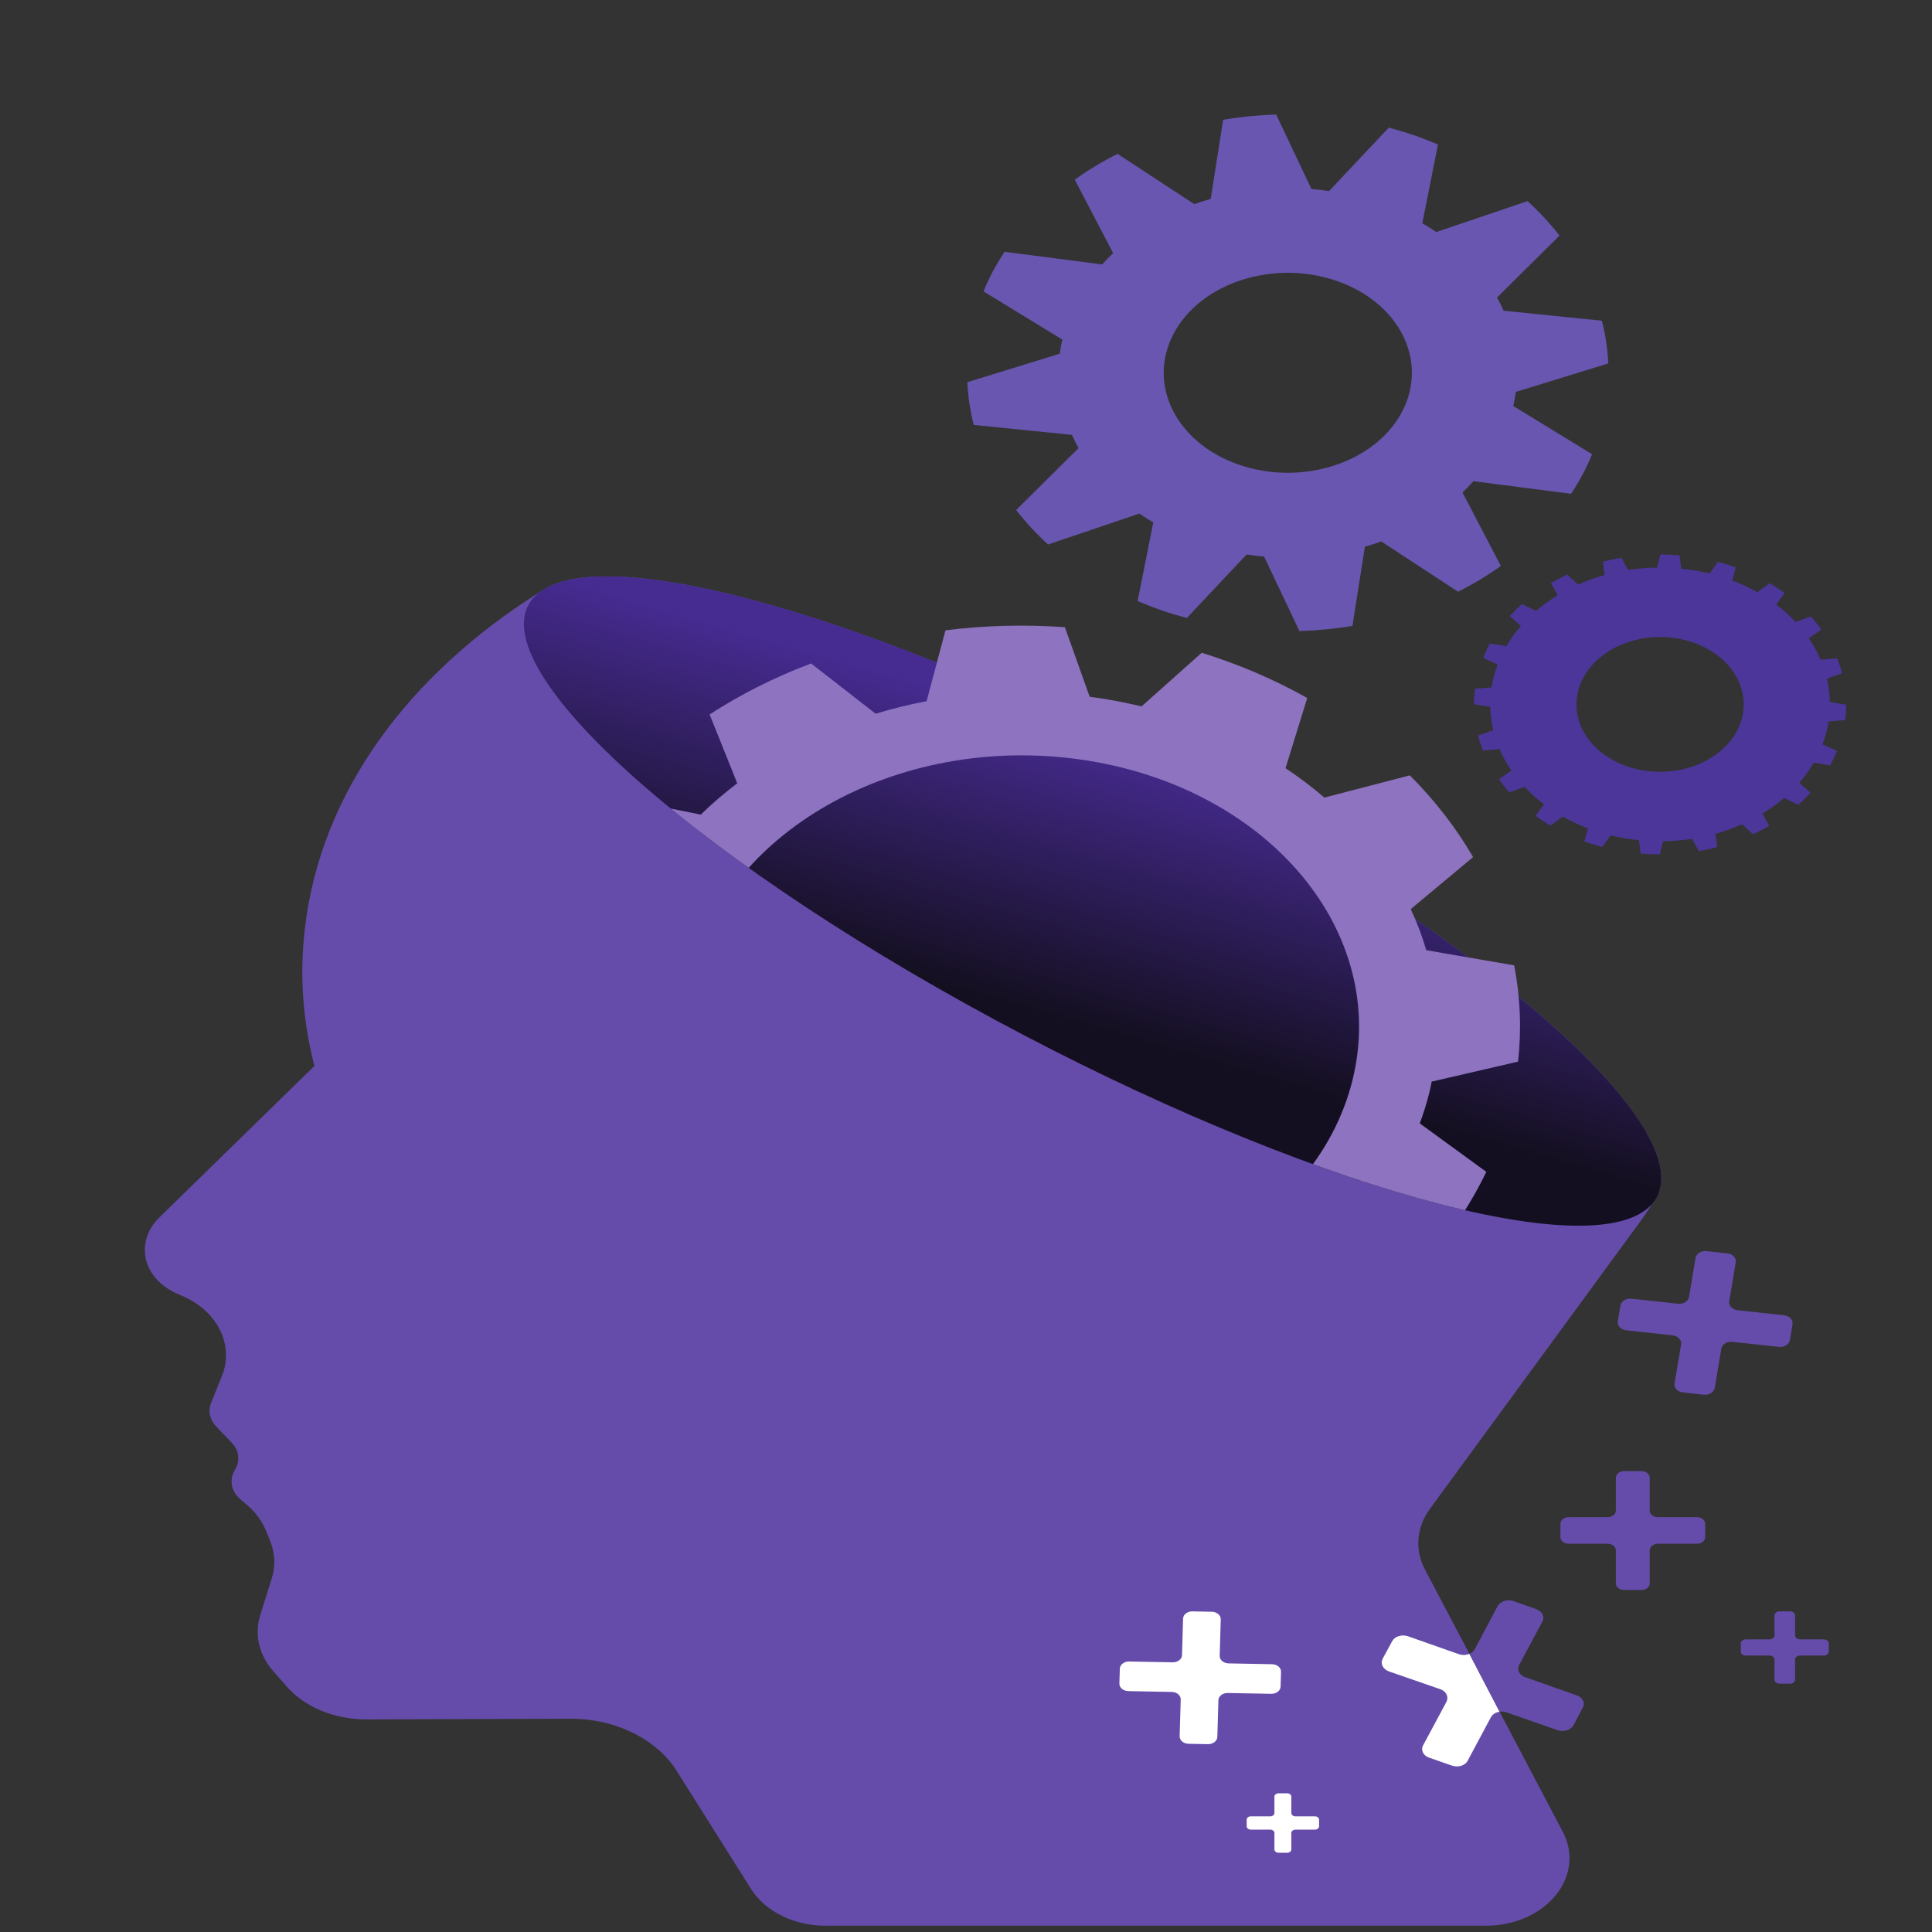 <?xml version="1.0" encoding="UTF-8" standalone="no"?>
<!-- Created with Inkscape (http://www.inkscape.org/) -->

<svg
   viewBox="0 0 64 64"
   version="1.1"
   id="svg495"
   sodipodi:docname="drawing.svg"
   inkscape:version="1.2.2 (b0a8486541, 2022-12-01)"
   xmlns:inkscape="http://www.inkscape.org/namespaces/inkscape"
   xmlns:sodipodi="http://sodipodi.sourceforge.net/DTD/sodipodi-0.dtd"
   xmlns="http://www.w3.org/2000/svg"
   xmlns:svg="http://www.w3.org/2000/svg">
  <rect x="0" y="0" width="64" height="64" fill="#333333" stroke="none"/>
  <sodipodi:namedview
     id="namedview31"
     pagecolor="#ffffff"
     bordercolor="#000000"
     borderopacity="0.25"
     inkscape:showpageshadow="2"
     inkscape:pageopacity="0.0"
     inkscape:pagecheckerboard="0"
     inkscape:deskcolor="#d1d1d1"
     showgrid="false"
     inkscape:zoom="8.28125"
     inkscape:cx="32"
     inkscape:cy="38.641509"
     inkscape:window-width="1366"
     inkscape:window-height="709"
     inkscape:window-x="-1"
     inkscape:window-y="-1"
     inkscape:window-maximized="1"
     inkscape:current-layer="svg495" />
  <defs
     id="defs492">
    <clipPath
       clipPathUnits="userSpaceOnUse"
       id="clipPath26">
      <path
         d="m 1749.91,1285.43 c -0.01,-0.11 -0.01,-0.11 -0.01,-0.11 -0.95,-2.84 -2.19,-5.32 -3.75,-7.65 -0.13,-0.1 -0.26,-0.31 -0.27,-0.43 -36.78,-52.87 -231.02,14.73 -434.94,151.24 -204.35,136.89 -340.96,291.35 -305.13,344.88 1.3,1.9 2.7,3.69 4.42,5.21 0.12,0.11 0.26,0.31 0.49,0.41 1.95,1.51 3.87,2.9 5.81,4.42 54.53,33.09 235.4,-34.17 424.49,-160.75 195.35,-130.76 328.73,-277.59 308.89,-337.22 z"
         id="path24" />
    </clipPath>
    <linearGradient
       x1="0"
       y1="0"
       x2="1"
       y2="0"
       gradientUnits="userSpaceOnUse"
       gradientTransform="matrix(112.258,312.159,312.159,-112.258,1308.32,1337.35)"
       spreadMethod="pad"
       id="linearGradient34">
      <stop
         style="stop-opacity:1;stop-color:#140f20"
         offset="0"
         id="stop28" />
      <stop
         style="stop-opacity:1;stop-color:#140f20"
         offset="0.307"
         id="stop30" />
      <stop
         style="stop-opacity:1;stop-color:#462b91"
         offset="1"
         id="stop32" />
    </linearGradient>
    <clipPath
       clipPathUnits="userSpaceOnUse"
       id="clipPath44">
      <path
         d="m 2298.6,2007.57 -61.39,-678.14 -485.26,-30.33 c 0,-4.99 -0.74,-9.62 -2.04,-13.68 0,-0.19 0,-0.19 0,-0.19 -0.92,-2.77 -2.22,-5.17 -3.69,-7.59 -0.19,0 -0.37,-0.36 -0.37,-0.36 -36.81,-52.89 -230.98,14.61 -434.95,151.27 -204.35,136.85 -341.009,291.26 -305.14,344.9 1.3,1.84 2.77,3.5 4.44,5.17 0.19,0 0.38,0.19 0.56,0.37 1.85,1.48 3.88,2.96 5.73,4.44 8.14,5 19.23,7.58 32.73,8.14 -29.41,99.3 -95.052,323.07 -91.536,334.16 4.804,14.05 330.466,219.59 330.466,219.59 0,0 571.43,9.43 628.02,-9.43 56.77,-18.87 382.43,-328.32 382.43,-328.32 z"
         id="path42" />
    </clipPath>
  </defs>
  <g
     id="layer1"
     transform="matrix(1.432,0,0,1.154,1.539,-0.077)">
    <g
       id="g12"
       transform="matrix(0.035,0,0,-0.035,120.39,227.201)">
      <path
         d="m -2374.417,5510.421 c 0,-0.19 0,-0.19 0,-0.19 -1.47,-2.59 -2.59,-4.99 -3.7,-7.58 -0.17,0 -0.17,-0.37 -0.17,-0.37 -0.19,0 -0.19,0 -0.19,0 -0.19,-0.18 -0.19,-0.37 -0.37,-0.55 0,-0.19 0,-0.19 0,-0.19 -2.78,-5.73 -5.92,-11.09 -9.06,-16.64 h -0.19 c -0.37,-0.93 -0.93,-1.66 -1.3,-2.4 l -135.92,-230.42 c -8.87,-15.17 -10.16,-33.48 -3.33,-49.75 l 29.41,-69.172 19.97,-47.519 41.8,-98.57 c 15.34,-36.43 -11.28,-76.93 -51.05,-76.93 h -436.24 c -20.9,0 -39.95,11.66 -49.37,30.332 l -50.68,99.859 c -14.05,24.41 -40.12,39.578 -68.24,39.578 l -135.361,-0.558 c -20.898,0 -40.507,9.992 -52.519,27.012 l -8.879,12.558 c -9.434,13.32 -12.578,29.969 -8.691,45.692 l 7.765,30.687 c 2.586,10.359 2.031,21.27 -1.484,31.441 l -2.766,8.5 c -2.597,7.22 -6.472,13.88 -11.648,19.43 l -5.188,5.54 c -3.699,4.08 -5.547,9.07 -5.547,14.24 0,3.33 0.743,6.66 2.219,9.62 3.699,7.21 2.781,15.9 -2.219,22.37 l -10.164,13.14 c -4.258,5.55 -5.558,12.75 -3.332,19.41 l 7.207,22.38 c 1.856,5.54 2.59,11.27 2.59,16.83 0,20.52 -11.465,40.13 -30.879,49.56 -8.879,4.44 -15.898,11.84 -19.785,21.26 -2.59,6.11 -3.332,12.77 -2.773,19.24 0.742,8.13 3.875,15.9 9.062,22.37 l 102.813,124.64 v 0.19 c -7.578,36.25 -9.981,74.16 -6.289,112.62 10.359,111.33 68.425,208.04 154.798,275.54 0.18,0 0.37,0.19 0.55,0.37 2.03,1.49 3.88,2.96 5.91,4.45 54.38,33.09 235.23,-34.22 424.41,-160.71 8.7,-5.92 17.39,-11.83 25.89,-17.75 3.33,-2.22 6.66,-4.63 9.99,-7.03 7.4,-5.36 14.61,-10.54 21.82,-15.72 7.96,-5.91 15.91,-11.65 23.49,-17.38 46.04,-34.95 86.91,-70.09 120.94,-103.38 3.88,-3.7 7.58,-7.4 11.1,-11.09 42.34,-42.73 72.49,-81.92 87.28,-113.73 1.48,-2.77 2.59,-5.73 3.7,-8.51 0.56,-1.11 0.92,-2.41 1.29,-3.51 0.74,-2.04 1.49,-3.89 2.04,-5.92 3.88,-12.76 4.44,-24.04 1.29,-33.29"
         style="fill:#654caa;fill-opacity:1;fill-rule:nonzero;stroke:none"
         id="path18" />
      <g
         id="g20"
         transform="translate(-4124.267,4225.011)">
        <g
           id="g22"
           clip-path="url(#clipPath26)">
          <path
             d="m 1749.91,1285.43 c -0.01,-0.11 -0.01,-0.11 -0.01,-0.11 -0.95,-2.84 -2.19,-5.32 -3.75,-7.65 -0.13,-0.1 -0.26,-0.31 -0.27,-0.43 -36.78,-52.87 -231.02,14.73 -434.94,151.24 -204.35,136.89 -340.96,291.35 -305.13,344.88 1.3,1.9 2.7,3.69 4.42,5.21 0.12,0.11 0.26,0.31 0.49,0.41 1.95,1.51 3.87,2.9 5.81,4.42 54.53,33.09 235.4,-34.17 424.49,-160.75 195.35,-130.76 328.73,-277.59 308.89,-337.22"
             style="fill:url(#linearGradient34);fill-opacity:1;fill-rule:nonzero;stroke:none"
             id="path36" />
        </g>
      </g>
      <g
         id="g38"
         transform="translate(-4124.267,4225.011)">
        <g
           id="g40"
           clip-path="url(#clipPath44)">
          <path
             d="m 1805.6,1677.91 c -4.9,-30.11 -33.3,-50.56 -63.42,-45.66 -30.13,4.91 -50.58,33.3 -45.67,63.44 4.91,30.13 33.31,50.57 63.45,45.68 30.12,-4.93 50.56,-33.32 45.64,-63.46 z m 56.81,-5.07 10.96,1.09 c 0.45,4.25 0.67,8.49 0.68,12.67 l -10.77,2.27 c -0.11,6.48 -0.75,12.86 -1.94,19.09 l 10.03,4.41 c -0.89,4.15 -1.99,8.23 -3.28,12.25 l -10.9,-1.17 c -2.11,6.06 -4.75,11.92 -7.84,17.51 l 8.22,7.33 c -2.11,3.66 -4.42,7.22 -6.9,10.65 l -10.05,-4.52 c -3.84,5.1 -8.11,9.89 -12.79,14.29 l 5.53,9.46 c -3.14,2.84 -6.42,5.51 -9.86,8.02 l -8.11,-7.35 c -5.22,3.64 -10.78,6.83 -16.63,9.57 l 2.33,10.76 c -3.84,1.71 -7.77,3.23 -11.83,4.55 l -5.48,-9.54 c -4.75,1.42 -9.64,2.59 -14.66,3.41 -1.38,0.23 -2.73,0.39 -4.1,0.56 l -1.1,10.96 c -4.24,0.44 -8.47,0.67 -12.66,0.67 l -2.26,-10.76 c -6.49,-0.11 -12.87,-0.75 -19.09,-1.94 l -4.41,10.03 c -4.15,-0.89 -8.25,-1.98 -12.26,-3.28 l 1.19,-10.91 c -6.08,-2.1 -11.94,-4.74 -17.53,-7.82 l -7.33,8.21 c -3.66,-2.12 -7.21,-4.43 -10.65,-6.91 l 4.52,-10.03 c -5.1,-3.86 -9.9,-8.12 -14.29,-12.81 l -9.47,5.53 c -2.83,-3.13 -5.5,-6.42 -7.99,-9.84 l 7.34,-8.12 c -3.64,-5.21 -6.83,-10.78 -9.58,-16.63 l -10.76,2.32 c -1.71,-3.82 -3.23,-7.76 -4.55,-11.83 l 9.56,-5.48 c -1.44,-4.75 -2.62,-9.63 -3.44,-14.66 -0.21,-1.37 -0.38,-2.72 -0.55,-4.09 l -10.95,-1.09 c -0.46,-4.26 -0.68,-8.47 -0.68,-12.67 l 10.77,-2.26 c 0.1,-6.48 0.75,-12.87 1.94,-19.09 l -10.03,-4.41 c 0.88,-4.16 1.97,-8.24 3.27,-12.26 l 10.91,1.17 c 2.1,-6.07 4.74,-11.92 7.83,-17.51 l -8.22,-7.33 c 2.13,-3.65 4.42,-7.23 6.89,-10.63 l 10.06,4.5 c 3.85,-5.11 8.11,-9.9 12.8,-14.29 l -5.53,-9.47 c 3.13,-2.83 6.41,-5.5 9.84,-8.01 l 8.13,7.37 c 5.2,-3.65 10.78,-6.86 16.62,-9.59 l -2.34,-10.77 c 3.84,-1.7 7.79,-3.22 11.84,-4.55 l 5.48,9.56 c 4.75,-1.43 9.63,-2.61 14.67,-3.43 1.36,-0.21 2.73,-0.38 4.09,-0.55 l 1.1,-10.96 c 4.25,-0.44 8.47,-0.67 12.67,-0.69 l 2.25,10.78 c 6.48,0.12 12.88,0.75 19.1,1.95 l 4.41,-10.03 c 4.15,0.88 8.24,1.97 12.25,3.27 l -1.18,10.91 c 6.08,2.1 11.93,4.74 17.52,7.82 l 7.33,-8.22 c 3.66,2.13 7.21,4.43 10.64,6.92 l -4.51,10.03 c 5.11,3.86 9.9,8.13 14.3,12.81 l 9.46,-5.52 c 2.83,3.12 5.5,6.41 8.01,9.81 l -7.36,8.14 c 3.65,5.21 6.84,10.78 9.58,16.63 l 10.77,-2.32 c 1.7,3.83 3.23,7.77 4.55,11.82 l -9.57,5.48 c 1.44,4.75 2.61,9.63 3.43,14.68 0.23,1.36 0.4,2.71 0.56,4.08"
             style="fill:#4c369a;fill-opacity:1;fill-rule:nonzero;stroke:none"
             id="path46" />
          <path
             d="m 1547.77,1378.71 c -24.08,-120.7 -141.38,-199.03 -262.03,-174.96 -120.67,24.04 -198.99,141.38 -174.93,262.03 24.05,120.66 141.38,198.97 262.03,174.91 120.66,-24.06 198.98,-141.38 174.93,-261.98 z m 52.36,-1.26 57.09,16.4 c 2.35,26.76 1.42,53.26 -2.58,78.93 l -58.11,12.46 c -2.69,11.5 -6.13,22.75 -10.27,33.69 l 41.22,42.66 c -11.22,23.95 -25.27,46.46 -41.81,67.04 l -56.48,-18.23 c -8.05,8.56 -16.58,16.6 -25.7,24.11 l 14.36,57.55 c -21.37,14.95 -44.74,27.46 -69.76,37.12 l -39.76,-44.02 c -8.27,2.48 -16.71,4.61 -25.33,6.34 -3,0.6 -5.98,1.06 -8.94,1.55 l -16.38,57.09 c -26.78,2.36 -53.26,1.44 -78.93,-2.55 l -12.49,-58.15 c -11.47,-2.68 -22.73,-6.11 -33.67,-10.25 l -42.67,41.21 c -23.96,-11.21 -46.48,-25.26 -67.06,-41.81 l 18.26,-56.5 c -8.54,-8.01 -16.62,-16.56 -24.09,-25.66 l -57.57,14.35 c -14.95,-21.35 -27.45,-44.7 -37.12,-69.77 l 44.02,-39.76 c -2.48,-8.28 -4.62,-16.7 -6.35,-25.33 -0.6,-2.99 -1.06,-5.96 -1.55,-8.94 l -57.09,-16.37 c -2.327,-26.76 -1.44,-53.24 2.56,-78.94 l 58.12,-12.45 c 2.7,-11.48 6.13,-22.72 10.26,-33.67 l -41.21,-42.68 c 11.21,-23.97 25.27,-46.49 41.83,-67.06 l 56.47,18.23 c 8.04,-8.56 16.58,-16.61 25.69,-24.08 l -14.36,-57.57 c 21.37,-14.95 44.71,-27.45 69.74,-37.13 l 39.77,44.04 c 8.27,-2.49 16.72,-4.64 25.36,-6.36 2.98,-0.61 5.96,-1.06 8.92,-1.54 l 16.37,-57.11 c 26.79,-2.35 53.26,-1.45 78.95,2.55 l 12.47,58.13 c 11.48,2.73 22.75,6.12 33.68,10.26 l 42.67,-41.19 c 23.95,11.22 46.46,25.25 67.04,41.81 l -18.22,56.47 c 8.52,8.04 16.59,16.59 24.08,25.7 l 57.55,-14.37 c 14.95,21.37 27.45,44.74 37.11,69.78 l -43.98,39.75 c 2.45,8.28 4.62,16.72 6.34,25.35 0.6,2.98 1.05,5.94 1.55,8.92"
             style="fill:#8d73c0;fill-opacity:1;fill-rule:nonzero;stroke:none"
             id="path48" />
          <path
             d="m 1580.4,1926.55 c -17.79,-41.61 -65.98,-60.95 -107.62,-43.15 -41.64,17.79 -60.96,65.97 -43.16,107.61 17.8,41.65 65.97,60.95 107.61,43.17 41.65,-17.8 60.97,-65.98 43.17,-107.63 z m 125.72,-34.53 -52.08,39.52 c 0.71,3.87 1.31,7.75 1.7,11.59 l 61.08,23.33 c -0.43,11.84 -1.86,23.55 -4.26,35.05 l -64.89,8.19 c -1.31,3.67 -2.75,7.3 -4.34,10.85 l 41.26,50.77 c -6.24,9.94 -13.29,19.39 -21.14,28.29 l -60.29,-25.36 c -2.96,2.52 -6.06,4.92 -9.24,7.22 l 10.34,64.54 c -5.19,2.73 -10.47,5.32 -15.95,7.66 -5.46,2.34 -10.98,4.37 -16.54,6.23 l -39.52,-52.08 c -3.87,0.7 -7.73,1.3 -11.6,1.71 l -23.33,61.09 c -11.83,-0.45 -23.55,-1.9 -35.05,-4.27 l -8.2,-64.9 c -3.68,-1.31 -7.28,-2.77 -10.84,-4.35 l -50.76,41.27 c -9.94,-6.24 -19.42,-13.29 -28.27,-21.15 l 25.34,-60.29 c -2.52,-2.97 -4.9,-6.05 -7.22,-9.26 l -64.54,10.36 c -2.72,-5.18 -5.32,-10.46 -7.66,-15.93 -2.35,-5.49 -4.37,-11.01 -6.22,-16.56 l 52.08,-39.53 c -0.72,-3.85 -1.31,-7.72 -1.71,-11.58 l -61.09,-23.34 c 0.44,-11.85 1.89,-23.55 4.26,-35.05 l 64.9,-8.17 c 1.31,-3.68 2.77,-7.3 4.35,-10.86 l -41.25,-50.77 c 6.22,-9.95 13.28,-19.42 21.14,-28.26 l 60.28,25.34 c 2.95,-2.51 6.05,-4.91 9.23,-7.21 l -10.34,-64.55 c 5.2,-2.71 10.48,-5.31 15.94,-7.67 5.48,-2.33 11,-4.36 16.57,-6.21 l 39.51,52.07 c 3.87,-0.7 7.72,-1.3 11.58,-1.7 l 23.34,-61.1 c 11.85,0.46 23.56,1.88 35.05,4.26 l 8.21,64.9 c 3.66,1.34 7.28,2.78 10.83,4.35 l 50.77,-41.24 c 9.95,6.23 19.41,13.26 28.28,21.13 l -25.34,60.27 c 2.48,2.96 4.88,6.07 7.19,9.26 l 64.55,-10.32 c 2.73,5.15 5.34,10.45 7.66,15.92 2.35,5.46 4.38,10.99 6.23,16.54"
             style="fill:#6856b0;fill-opacity:1;fill-rule:nonzero;stroke:none"
             id="path50" />
        </g>
      </g>
      <path
         d="m -2380.057,5277.571 v -26.9 c 0,-3.01 2.43,-5.44 5.44,-5.44 h 25.78 c 3.01,0 5.44,-2.43 5.44,-5.44 v -10.92 c 0,-3 -2.43,-5.438 -5.44,-5.438 h -25.78 c -3.01,0 -5.44,-2.442 -5.44,-5.434 v -27.058 c 0,-3.008 -2.43,-5.442 -5.44,-5.442 h -11.49 c -3,0 -5.44,2.434 -5.44,5.442 v 27.058 c 0,2.992 -2.43,5.434 -5.43,5.434 h -25.78 c -3,0 -5.44,2.438 -5.44,5.438 v 10.92 c 0,3.01 2.44,5.44 5.44,5.44 h 25.78 c 3,0 5.43,2.43 5.43,5.44 v 26.9 c 0,3 2.44,5.44 5.44,5.44 h 11.49 c 3.01,0 5.44,-2.44 5.44,-5.44"
         style="fill:#654caa;fill-opacity:1;fill-rule:nonzero;stroke:none"
         id="path52" />
      <path
         d="m -2283.987,5164.659 v -16.347 c 0,-1.832 1.48,-3.309 3.3,-3.309 h 15.68 c 1.82,0 3.31,-1.48 3.31,-3.301 v -6.64 c 0,-1.832 -1.49,-3.313 -3.31,-3.313 h -15.68 c -1.82,0 -3.3,-1.476 -3.3,-3.297 v -16.449 c 0,-1.832 -1.48,-3.312 -3.3,-3.312 h -6.98 c -1.83,0 -3.31,1.48 -3.31,3.312 v 16.449 c 0,1.821 -1.48,3.297 -3.3,3.297 h -15.68 c -1.82,0 -3.3,1.481 -3.3,3.313 v 6.64 c 0,1.821 1.48,3.301 3.3,3.301 h 15.68 c 1.82,0 3.3,1.477 3.3,3.309 v 16.347 c 0,1.821 1.48,3.301 3.31,3.301 h 6.98 c 1.82,0 3.3,-1.48 3.3,-3.301"
         style="fill:#654caa;fill-opacity:1;fill-rule:nonzero;stroke:none"
         id="path54" />
      <path
         d="m -2323.197,5454.251 -4.3,-31.98 c -0.48,-3.56 2.02,-6.84 5.59,-7.32 l 30.64,-4.13 c 3.57,-0.49 6.07,-3.77 5.59,-7.34 l -1.75,-12.98 c -0.48,-3.58 -3.76,-6.08 -7.33,-5.6 l -30.64,4.13 c -3.57,0.49 -6.86,-2.02 -7.34,-5.58 l -4.33,-32.16 c -0.48,-3.58 -3.76,-6.08 -7.34,-5.6 l -13.65,1.85 c -3.56,0.48 -6.06,3.76 -5.59,7.33 l 4.34,32.16 c 0.48,3.56 -2.02,6.85 -5.6,7.33 l -30.63,4.12 c -3.56,0.49 -6.06,3.77 -5.59,7.34 l 1.75,12.99 c 0.48,3.57 3.76,6.07 7.34,5.59 l 30.63,-4.13 c 3.56,-0.49 6.86,2.02 7.33,5.59 l 4.31,31.97 c 0.48,3.56 3.76,6.06 7.34,5.59 l 13.65,-1.84 c 3.56,-0.49 6.07,-3.77 5.58,-7.33"
         style="fill:#654caa;fill-opacity:1;fill-rule:nonzero;stroke:none"
         id="path56" />
      <path
         d="m -2616.927,5016.031 v -13.438 c 0,-1.512 1.22,-2.73 2.72,-2.73 h 12.89 c 1.5,0 2.72,-1.223 2.72,-2.711 v -5.469 c 0,-1.512 -1.22,-2.723 -2.72,-2.723 h -12.89 c -1.5,0 -2.72,-1.219 -2.72,-2.719 v -13.531 c 0,-1.5 -1.22,-2.707 -2.71,-2.707 h -5.75 c -1.5,0 -2.72,1.207 -2.72,2.707 v 13.531 c 0,1.5 -1.22,2.719 -2.71,2.719 h -12.89 c -1.51,0 -2.73,1.211 -2.73,2.723 v 5.469 c 0,1.488 1.22,2.711 2.73,2.711 h 12.89 c 1.49,0 2.71,1.218 2.71,2.73 v 13.438 c 0,1.511 1.22,2.722 2.72,2.722 h 5.75 c 1.49,0 2.71,-1.211 2.71,-2.722"
         style="fill:#ffffff;fill-opacity:1;fill-rule:nonzero;stroke:none"
         id="path58" />
      <path
         d="m -2663.577,5161.46 -0.7,-29.961 c -0.08,-3.34 2.57,-6.109 5.91,-6.199 l 28.72,-0.668 c 3.34,-0.082 5.98,-2.851 5.91,-6.191 l -0.29,-12.18 c -0.07,-3.34 -2.85,-5.988 -6.2,-5.91 l -28.71,0.672 c -3.35,0.078 -6.12,-2.563 -6.2,-5.903 l -0.7,-30.14 c -0.08,-3.348 -2.86,-6 -6.2,-5.918 l -12.8,0.301 c -3.35,0.078 -5.99,2.859 -5.92,6.199 l 0.72,30.14 c 0.08,3.34 -2.57,6.11 -5.92,6.188 l -28.7,0.691 c -3.35,0.071 -6,2.852 -5.92,6.192 l 0.29,12.179 c 0.08,3.34 2.86,5.981 6.19,5.899 l 28.72,-0.668 c 3.34,-0.082 6.12,2.57 6.2,5.91 l 0.7,29.957 c 0.08,3.34 2.85,5.992 6.2,5.91 l 12.79,-0.308 c 3.34,-0.071 5.99,-2.852 5.91,-6.192"
         style="fill:#ffffff;fill-opacity:1;fill-rule:nonzero;stroke:none"
         id="path60" />
      <path
         d="m -2499.237,5133.159 c -2.03,-1.097 -4.44,-1.289 -6.85,-0.359 l -33.84,14.793 c -4.07,1.668 -8.69,-0.184 -10.35,-4.07 l -6.3,-14.422 c -1.66,-4.07 0.19,-8.508 4.08,-10.36 l 34.03,-14.609 c 3.88,-1.66 5.73,-6.281 4.06,-10.351 l -15.35,-35.508 c -1.84,-4.071 0,-8.692 4.07,-10.352 l 14.98,-6.48 c 4.08,-1.668 8.69,0 10.36,4.082 l 15.35,35.679 c 1.11,2.399 3.33,4.071 5.73,4.438 l -19.97,47.519"
         style="fill:#ffffff;fill-opacity:1;fill-rule:nonzero;stroke:none"
         id="path62" />
      <path
         d="m -2424.347,5088.972 -6.1,-14.43 c -1.85,-3.883 -6.29,-5.73 -10.35,-4.062 l -33.84,14.613 c -1.49,0.738 -3.15,0.918 -4.63,0.547 l -19.97,47.519 c 1.47,0.743 2.77,2.043 3.51,3.704 l 15.17,35.507 c 1.85,3.891 6.46,5.731 10.35,4.071 l 15.17,-6.66 c 3.88,-1.661 5.73,-6.29 4.06,-10.168 l -15.34,-35.5 c -1.67,-3.891 0,-8.52 4.06,-10.18 l 33.85,-14.793 c 4.06,-1.66 5.92,-6.289 4.06,-10.168"
         style="fill:#654caa;fill-opacity:1;fill-rule:nonzero;stroke:none"
         id="path64" />
      <g
         id="g134" />
    </g>
  </g>
</svg>
